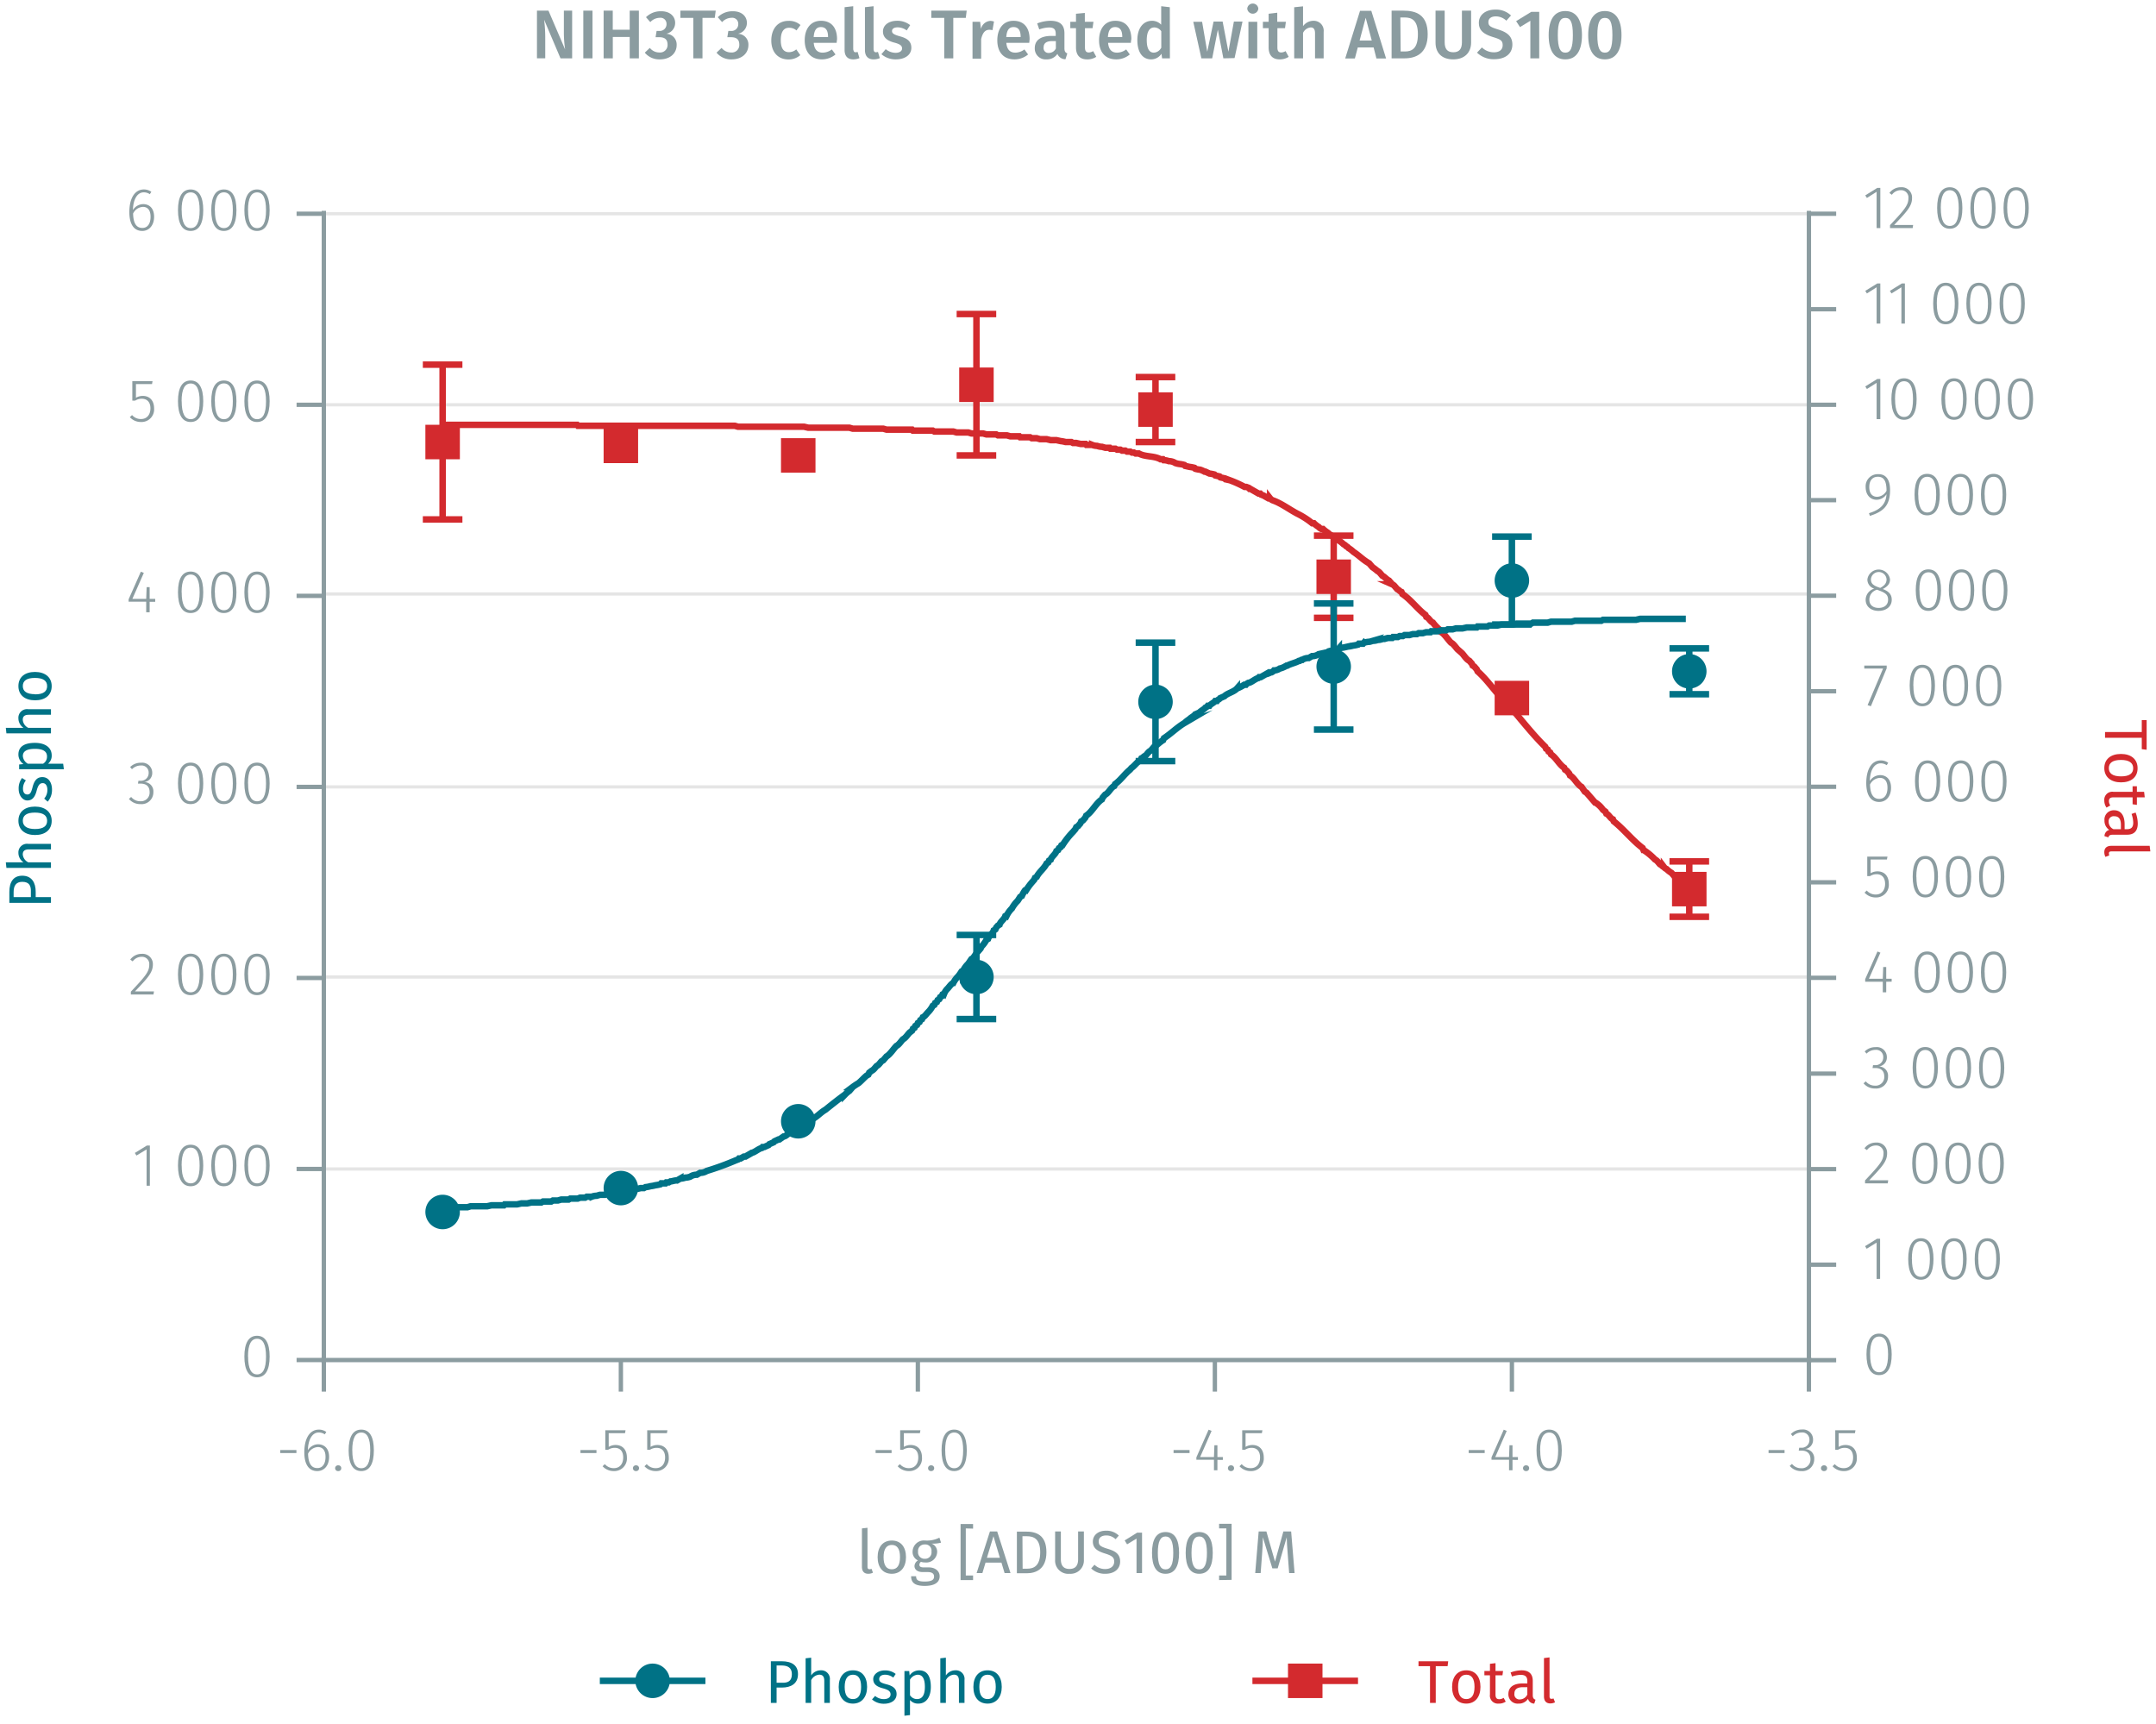 <svg id="Calque_1" data-name="Calque 1" xmlns="http://www.w3.org/2000/svg" xmlns:xlink="http://www.w3.org/1999/xlink" viewBox="0 0 500.05 399.84"><defs><symbol id="_9-dark-red-square" data-name="9-dark-red-square" viewBox="0 0 8 8"><polyline points="0 0 0 8 8 8 8 0 0 0" fill="#d32a2e" fill-rule="evenodd"/></symbol><symbol id="_1-deep-blue-circle" data-name="1-deep-blue-circle" viewBox="0 0 8 8"><path d="M8,4A4,4,0,0,1,4,8,4,4,0,1,1,8,4" fill="#007286" fill-rule="evenodd"/></symbol></defs><line x1="75.11" y1="271.12" x2="419.55" y2="271.12" fill="none" stroke="#e5e5e5" stroke-miterlimit="10" stroke-width="0.75"/><line x1="75.11" y1="226.59" x2="419.55" y2="226.59" fill="none" stroke="#e5e5e5" stroke-miterlimit="10" stroke-width="0.75"/><line x1="75.11" y1="182.5" x2="419.55" y2="182.5" fill="none" stroke="#e5e5e5" stroke-miterlimit="10" stroke-width="0.75"/><line x1="75.11" y1="137.76" x2="419.55" y2="137.76" fill="none" stroke="#e5e5e5" stroke-miterlimit="10" stroke-width="0.75"/><line x1="75.11" y1="93.88" x2="419.55" y2="93.88" fill="none" stroke="#e5e5e5" stroke-miterlimit="10" stroke-width="0.75"/><line x1="75.11" y1="49.57" x2="419.55" y2="49.57" fill="none" stroke="#e5e5e5" stroke-miterlimit="10" stroke-width="0.75"/><path d="M68.75,336.3v.7H65v-.7Z" fill="#8b9ca0"/><path d="M76.33,337.89c0,2.05-1.18,3.29-2.75,3.29-2.17,0-3-1.9-3-4.35,0-3.25,1.28-5.27,3.37-5.27a2.88,2.88,0,0,1,1.73.55l-.35.56a2.45,2.45,0,0,0-1.4-.44c-1.55,0-2.46,1.71-2.52,4.11a2.85,2.85,0,0,1,2.4-1.38C75.19,335,76.33,335.9,76.33,337.89Zm-.83,0c0-1.62-.76-2.28-1.77-2.28a2.68,2.68,0,0,0-2.28,1.54c.06,2.07.65,3.33,2.13,3.33C74.84,340.51,75.5,339.43,75.5,337.92Z" fill="#8b9ca0"/><path d="M79.15,340.51a.64.64,0,0,1-.67.67.67.67,0,1,1,0-1.33A.64.64,0,0,1,79.15,340.51Z" fill="#8b9ca0"/><path d="M86.71,336.38c0,3.15-1,4.8-2.92,4.8s-2.93-1.66-2.93-4.81,1-4.81,2.93-4.81S86.71,333.21,86.71,336.38Zm-5,0c0,2.87.74,4.14,2.09,4.14s2.07-1.26,2.07-4.13-.73-4.15-2.07-4.15S81.7,333.49,81.7,336.37Z" fill="#8b9ca0"/><path d="M138.34,336.3v.7h-3.71v-.7Z" fill="#8b9ca0"/><path d="M141.18,332.39v3.18a3.07,3.07,0,0,1,1.6-.44c1.59,0,2.62,1.09,2.62,2.9a2.92,2.92,0,0,1-3,3.15,3.48,3.48,0,0,1-2.64-1.12l.52-.49a2.68,2.68,0,0,0,2.12.93c1.31,0,2.14-.95,2.14-2.48s-.81-2.23-1.95-2.23a2.78,2.78,0,0,0-1.55.45h-.65v-4.53h4.7l-.13.68Z" fill="#8b9ca0"/><path d="M148.22,340.51a.65.65,0,0,1-.67.67.67.67,0,1,1,0-1.33A.65.65,0,0,1,148.22,340.51Z" fill="#8b9ca0"/><path d="M150.89,332.39v3.18a3.1,3.1,0,0,1,1.6-.44c1.6,0,2.62,1.09,2.62,2.9a2.91,2.91,0,0,1-3,3.15,3.45,3.45,0,0,1-2.63-1.12l.52-.49a2.65,2.65,0,0,0,2.11.93c1.32,0,2.15-.95,2.15-2.48s-.82-2.23-1.95-2.23a2.82,2.82,0,0,0-1.56.45h-.64v-4.53h4.69l-.12.68Z" fill="#8b9ca0"/><path d="M206.79,336.3v.7h-3.71v-.7Z" fill="#8b9ca0"/><path d="M209.63,332.39v3.18a3.06,3.06,0,0,1,1.59-.44c1.6,0,2.62,1.09,2.62,2.9a2.91,2.91,0,0,1-3,3.15,3.48,3.48,0,0,1-2.64-1.12l.52-.49a2.68,2.68,0,0,0,2.12.93c1.31,0,2.14-.95,2.14-2.48s-.81-2.23-2-2.23a2.78,2.78,0,0,0-1.55.45h-.65v-4.53h4.7l-.13.68Z" fill="#8b9ca0"/><path d="M216.67,340.51a.65.65,0,0,1-.67.67.67.67,0,1,1,0-1.33A.65.65,0,0,1,216.67,340.51Z" fill="#8b9ca0"/><path d="M224.23,336.38c0,3.15-1,4.8-2.93,4.8s-2.92-1.66-2.92-4.81,1-4.81,2.92-4.81S224.23,333.21,224.23,336.38Zm-5,0c0,2.87.74,4.14,2.08,4.14s2.08-1.26,2.08-4.13-.73-4.15-2.08-4.15S219.22,333.49,219.22,336.37Z" fill="#8b9ca0"/><path d="M275.9,336.3v.7h-3.71v-.7Z" fill="#8b9ca0"/><path d="M282.36,338.58V341h-.8v-2.45h-4.08V338l2.84-6.42.69.28-2.66,6.07h3.21l.1-2.74h.7v2.74h1.26v.67Z" fill="#8b9ca0"/><path d="M286.22,340.51a.65.65,0,0,1-.67.67.67.67,0,1,1,0-1.33A.65.65,0,0,1,286.22,340.51Z" fill="#8b9ca0"/><path d="M288.89,332.39v3.18a3.07,3.07,0,0,1,1.6-.44c1.6,0,2.62,1.09,2.62,2.9a2.91,2.91,0,0,1-3,3.15,3.45,3.45,0,0,1-2.63-1.12l.51-.49a2.68,2.68,0,0,0,2.12.93c1.32,0,2.14-.95,2.14-2.48s-.81-2.23-1.94-2.23a2.82,2.82,0,0,0-1.56.45h-.64v-4.53h4.69l-.13.68Z" fill="#8b9ca0"/><path d="M344.35,336.3v.7h-3.71v-.7Z" fill="#8b9ca0"/><path d="M350.8,338.58V341H350v-2.45h-4.07V338l2.84-6.42.69.28-2.66,6.07H350l.1-2.74h.7v2.74h1.26v.67Z" fill="#8b9ca0"/><path d="M354.66,340.51a.64.64,0,0,1-.67.67.67.67,0,1,1,0-1.33A.64.64,0,0,1,354.66,340.51Z" fill="#8b9ca0"/><path d="M362.23,336.38c0,3.15-1,4.8-2.93,4.8s-2.93-1.66-2.93-4.81,1-4.81,2.93-4.81S362.23,333.21,362.23,336.38Zm-5,0c0,2.87.74,4.14,2.09,4.14s2.07-1.26,2.07-4.13-.73-4.15-2.07-4.15S357.21,333.49,357.21,336.37Z" fill="#8b9ca0"/><path d="M413.9,336.3v.7h-3.71v-.7Z" fill="#8b9ca0"/><path d="M420.51,333.89a2.1,2.1,0,0,1-1.85,2.18,2.15,2.15,0,0,1,2.12,2.33,2.74,2.74,0,0,1-3,2.78,3.38,3.38,0,0,1-2.68-1.2l.52-.46a2.69,2.69,0,0,0,2.13,1,2,2,0,0,0,2.16-2.09c0-1.41-.85-2-2.11-2h-.61l.11-.66h.45a1.79,1.79,0,0,0,1.92-1.86,1.63,1.63,0,0,0-1.8-1.68,2.85,2.85,0,0,0-2.07.87l-.43-.51a3.47,3.47,0,0,1,2.55-1.05A2.32,2.32,0,0,1,420.51,333.89Z" fill="#8b9ca0"/><path d="M423.77,340.51a.65.65,0,0,1-.67.67.67.67,0,1,1,0-1.33A.65.65,0,0,1,423.77,340.51Z" fill="#8b9ca0"/><path d="M426.44,332.39v3.18a3.1,3.1,0,0,1,1.6-.44c1.6,0,2.62,1.09,2.62,2.9a2.91,2.91,0,0,1-3,3.15,3.45,3.45,0,0,1-2.63-1.12l.52-.49a2.65,2.65,0,0,0,2.11.93c1.32,0,2.14-.95,2.14-2.48s-.81-2.23-1.94-2.23a2.82,2.82,0,0,0-1.56.45h-.64v-4.53h4.69l-.13.68Z" fill="#8b9ca0"/><path d="M419.55,315.43v7.32m-68.89-7.32v7.32m-68.89-7.32v7.32m-68.89-7.32v7.32M144,315.43v7.32m-68.89-7.32v7.32m-.58-7.32H420.12" fill="none" stroke="#8b9ca0" stroke-miterlimit="10"/><path d="M62.54,314.62c0,3.15-1,4.81-2.93,4.81s-2.93-1.67-2.93-4.82,1-4.81,2.93-4.81S62.54,311.46,62.54,314.62Zm-5,0c0,2.87.75,4.14,2.09,4.14s2.07-1.26,2.07-4.13-.73-4.14-2.07-4.14S57.52,311.74,57.52,314.61Z" fill="#8b9ca0"/><path d="M34,275v-8.42L31.65,268l-.38-.6,2.79-1.72h.7V275Z" fill="#8b9ca0"/><path d="M47.14,270.31c0,3.15-1,4.81-2.93,4.81s-2.93-1.67-2.93-4.82,1-4.81,2.93-4.81S47.14,267.14,47.14,270.31Zm-5,0c0,2.87.75,4.14,2.09,4.14s2.07-1.26,2.07-4.13-.72-4.15-2.07-4.15S42.12,267.42,42.12,270.3Z" fill="#8b9ca0"/><path d="M54.84,270.31c0,3.15-1,4.81-2.93,4.81S49,273.45,49,270.3s1-4.81,2.93-4.81S54.84,267.14,54.84,270.31Zm-5,0c0,2.87.75,4.14,2.09,4.14S54,273.18,54,270.31s-.72-4.15-2.07-4.15S49.82,267.42,49.82,270.3Z" fill="#8b9ca0"/><path d="M62.54,270.31c0,3.15-1,4.81-2.93,4.81s-2.93-1.67-2.93-4.82,1-4.81,2.93-4.81S62.54,267.14,62.54,270.31Zm-5,0c0,2.87.75,4.14,2.09,4.14s2.07-1.26,2.07-4.13-.73-4.15-2.07-4.15S57.52,267.42,57.52,270.3Z" fill="#8b9ca0"/><path d="M35.46,223.63c0,1.85-1,3-4.16,6.3h4.41l-.11.72H30.35V230c3.46-3.68,4.27-4.65,4.27-6.29a1.67,1.67,0,0,0-1.76-1.8,2.53,2.53,0,0,0-2.08,1.06l-.57-.42a3.26,3.26,0,0,1,2.69-1.33A2.38,2.38,0,0,1,35.46,223.63Z" fill="#8b9ca0"/><path d="M47.14,226c0,3.15-1,4.8-2.93,4.8s-2.93-1.66-2.93-4.81,1-4.81,2.93-4.81S47.14,222.83,47.14,226Zm-5,0c0,2.87.75,4.14,2.09,4.14s2.07-1.26,2.07-4.13-.73-4.15-2.07-4.15S42.12,223.11,42.12,226Z" fill="#8b9ca0"/><path d="M54.84,226c0,3.15-1,4.8-2.93,4.8S49,229.14,49,226s1-4.81,2.93-4.81S54.84,222.83,54.84,226Zm-5,0c0,2.87.75,4.14,2.09,4.14S54,228.87,54,226s-.73-4.15-2.07-4.15S49.82,223.11,49.82,226Z" fill="#8b9ca0"/><path d="M62.54,226c0,3.15-1,4.8-2.93,4.8s-2.93-1.66-2.93-4.81,1-4.81,2.93-4.81S62.54,222.83,62.54,226Zm-5,0c0,2.87.74,4.14,2.09,4.14s2.07-1.26,2.07-4.13-.73-4.15-2.07-4.15S57.52,223.11,57.52,226Z" fill="#8b9ca0"/><path d="M35.31,179.2a2.1,2.1,0,0,1-1.85,2.18,2.14,2.14,0,0,1,2.11,2.33,2.73,2.73,0,0,1-3,2.78,3.38,3.38,0,0,1-2.67-1.2l.52-.46a2.68,2.68,0,0,0,2.13,1,2,2,0,0,0,2.15-2.09c0-1.42-.84-2-2.1-2H32l.11-.66h.45a1.79,1.79,0,0,0,1.92-1.86,1.63,1.63,0,0,0-1.8-1.68,2.87,2.87,0,0,0-2.07.86l-.43-.5a3.45,3.45,0,0,1,2.54-1A2.32,2.32,0,0,1,35.31,179.2Z" fill="#8b9ca0"/><path d="M47.14,181.69c0,3.15-1,4.8-2.93,4.8s-2.93-1.66-2.93-4.82,1-4.8,2.93-4.8S47.14,178.52,47.14,181.69Zm-5,0c0,2.88.75,4.15,2.09,4.15s2.07-1.26,2.07-4.13-.72-4.15-2.07-4.15S42.12,178.8,42.12,181.67Z" fill="#8b9ca0"/><path d="M54.84,181.69c0,3.15-1,4.8-2.93,4.8S49,184.83,49,181.67s1-4.8,2.93-4.8S54.84,178.52,54.84,181.69Zm-5,0c0,2.88.75,4.15,2.09,4.15S54,184.56,54,181.69s-.72-4.15-2.07-4.15S49.82,178.8,49.82,181.67Z" fill="#8b9ca0"/><path d="M62.54,181.69c0,3.15-1,4.8-2.93,4.8s-2.93-1.66-2.93-4.82,1-4.8,2.93-4.8S62.54,178.52,62.54,181.69Zm-5,0c0,2.88.75,4.15,2.09,4.15s2.07-1.26,2.07-4.13-.73-4.15-2.07-4.15S57.52,178.8,57.52,181.67Z" fill="#8b9ca0"/><path d="M34.71,139.58V142h-.8v-2.45H29.83V139l2.84-6.41.69.28L30.7,138.9h3.21l.1-2.73h.7v2.73H36v.68Z" fill="#8b9ca0"/><path d="M47.14,137.38c0,3.15-1,4.8-2.93,4.8s-2.93-1.66-2.93-4.82,1-4.8,2.93-4.8S47.14,134.21,47.14,137.38Zm-5,0c0,2.88.75,4.15,2.09,4.15s2.07-1.26,2.07-4.13-.73-4.15-2.07-4.15S42.12,134.49,42.12,137.36Z" fill="#8b9ca0"/><path d="M54.84,137.38c0,3.15-1,4.8-2.93,4.8S49,140.52,49,137.36s1-4.8,2.93-4.8S54.84,134.21,54.84,137.38Zm-5,0c0,2.88.75,4.15,2.09,4.15S54,140.25,54,137.38s-.73-4.15-2.07-4.15S49.82,134.49,49.82,137.36Z" fill="#8b9ca0"/><path d="M62.54,137.38c0,3.15-1,4.8-2.93,4.8s-2.93-1.66-2.93-4.82,1-4.8,2.93-4.8S62.54,134.21,62.54,137.38Zm-5,0c0,2.88.75,4.15,2.09,4.15s2.07-1.26,2.07-4.13-.73-4.15-2.07-4.15S57.52,134.49,57.52,137.36Z" fill="#8b9ca0"/><path d="M31.53,89.07v3.18a3.13,3.13,0,0,1,1.59-.43c1.6,0,2.62,1.09,2.62,2.9a2.92,2.92,0,0,1-3,3.15,3.45,3.45,0,0,1-2.63-1.12l.52-.49a2.64,2.64,0,0,0,2.11.92c1.32,0,2.15-1,2.15-2.48s-.82-2.22-2-2.22a2.83,2.83,0,0,0-1.55.44h-.65V88.4h4.69l-.12.67Z" fill="#8b9ca0"/><path d="M47.14,93.07c0,3.15-1,4.8-2.93,4.8s-2.93-1.67-2.93-4.82,1-4.8,2.93-4.8S47.14,89.9,47.14,93.07Zm-5,0c0,2.87.75,4.15,2.09,4.15s2.07-1.26,2.07-4.13-.72-4.15-2.07-4.15S42.12,90.18,42.12,93.05Z" fill="#8b9ca0"/><path d="M54.84,93.07c0,3.15-1,4.8-2.93,4.8S49,96.2,49,93.05s1-4.8,2.93-4.8S54.84,89.9,54.84,93.07Zm-5,0c0,2.87.75,4.15,2.09,4.15S54,95.94,54,93.07s-.72-4.15-2.07-4.15S49.82,90.18,49.82,93.05Z" fill="#8b9ca0"/><path d="M62.54,93.07c0,3.15-1,4.8-2.93,4.8s-2.93-1.67-2.93-4.82,1-4.8,2.93-4.8S62.54,89.9,62.54,93.07Zm-5,0c0,2.87.75,4.15,2.09,4.15s2.07-1.26,2.07-4.13-.73-4.15-2.07-4.15S57.52,90.18,57.52,93.05Z" fill="#8b9ca0"/><path d="M35.74,50.27c0,2-1.17,3.29-2.74,3.29-2.17,0-3-1.91-3-4.36,0-3.25,1.28-5.26,3.36-5.26a3,3,0,0,1,1.74.54l-.35.56a2.46,2.46,0,0,0-1.4-.43c-1.56,0-2.47,1.71-2.52,4.1a2.85,2.85,0,0,1,2.39-1.37C34.61,47.34,35.74,48.28,35.74,50.27Zm-.82,0c0-1.63-.76-2.29-1.77-2.29a2.69,2.69,0,0,0-2.28,1.54c.05,2.08.64,3.34,2.13,3.34C34.26,52.89,34.92,51.81,34.92,50.3Z" fill="#8b9ca0"/><path d="M47.14,48.75c0,3.16-1,4.81-2.93,4.81s-2.93-1.67-2.93-4.82,1-4.8,2.93-4.8S47.14,45.59,47.14,48.75Zm-5,0c0,2.87.75,4.15,2.09,4.15s2.07-1.26,2.07-4.14-.73-4.14-2.07-4.14S42.12,45.87,42.12,48.74Z" fill="#8b9ca0"/><path d="M54.84,48.75c0,3.16-1,4.81-2.93,4.81S49,51.89,49,48.74s1-4.8,2.93-4.8S54.84,45.59,54.84,48.75Zm-5,0c0,2.87.75,4.15,2.09,4.15S54,51.63,54,48.75s-.73-4.14-2.07-4.14S49.82,45.87,49.82,48.74Z" fill="#8b9ca0"/><path d="M62.54,48.75c0,3.16-1,4.81-2.93,4.81s-2.93-1.67-2.93-4.82,1-4.8,2.93-4.8S62.54,45.59,62.54,48.75Zm-5,0c0,2.87.75,4.15,2.09,4.15s2.07-1.26,2.07-4.14-.73-4.14-2.07-4.14S57.52,45.87,57.52,48.74Z" fill="#8b9ca0"/><path d="M75.11,49.57H68.79m6.32,44.31H68.79m6.32,44.31H68.79m6.32,44.31H68.79m6.32,44.31H68.79m6.32,44.31H68.79m6.32,44.31H68.79m6.32.67V48.9" fill="none" stroke="#8b9ca0" stroke-miterlimit="10"/><path d="M438.75,314.11c0,3.16-1,4.81-2.93,4.81s-2.92-1.67-2.92-4.82,1-4.8,2.92-4.8S438.75,311,438.75,314.11Zm-5,0c0,2.87.74,4.15,2.08,4.15s2.08-1.26,2.08-4.14-.73-4.14-2.08-4.14S433.74,311.23,433.74,314.1Z" fill="#8b9ca0"/><path d="M435.25,296.61v-8.42l-2.3,1.43-.38-.6,2.79-1.73h.7v9.32Z" fill="#8b9ca0"/><path d="M448.44,292c0,3.15-1,4.8-2.93,4.8s-2.93-1.66-2.93-4.81,1-4.81,2.93-4.81S448.44,288.79,448.44,292Zm-5,0c0,2.87.75,4.14,2.09,4.14s2.07-1.26,2.07-4.13-.72-4.15-2.07-4.15S443.42,289.07,443.42,292Z" fill="#8b9ca0"/><path d="M456.14,292c0,3.15-1,4.8-2.93,4.8s-2.93-1.66-2.93-4.81,1-4.81,2.93-4.81S456.14,288.79,456.14,292Zm-5,0c0,2.87.75,4.14,2.09,4.14s2.07-1.26,2.07-4.13-.72-4.15-2.07-4.15S451.12,289.07,451.12,292Z" fill="#8b9ca0"/><path d="M463.84,292c0,3.15-1,4.8-2.93,4.8S458,295.1,458,292s1-4.81,2.93-4.81S463.84,288.79,463.84,292Zm-5,0c0,2.87.75,4.14,2.09,4.14S463,294.83,463,292s-.72-4.15-2.07-4.15S458.82,289.07,458.82,292Z" fill="#8b9ca0"/><path d="M437.69,267.44c0,1.85-1,3-4.16,6.3h4.41l-.11.71h-5.26v-.68c3.46-3.69,4.28-4.65,4.28-6.29a1.68,1.68,0,0,0-1.77-1.81,2.5,2.5,0,0,0-2.07,1.07l-.58-.42a3.27,3.27,0,0,1,2.69-1.33A2.38,2.38,0,0,1,437.69,267.44Z" fill="#8b9ca0"/><path d="M449.36,269.8c0,3.16-1,4.81-2.92,4.81s-2.93-1.67-2.93-4.82,1-4.8,2.93-4.8S449.36,266.64,449.36,269.8Zm-5,0c0,2.87.74,4.15,2.09,4.15s2.07-1.27,2.07-4.14-.73-4.14-2.07-4.14S444.35,266.92,444.35,269.79Z" fill="#8b9ca0"/><path d="M457.06,269.8c0,3.16-1,4.81-2.92,4.81s-2.93-1.67-2.93-4.82,1-4.8,2.93-4.8S457.06,266.64,457.06,269.8Zm-5,0c0,2.87.74,4.15,2.09,4.15s2.07-1.27,2.07-4.14-.73-4.14-2.07-4.14S452.05,266.92,452.05,269.79Z" fill="#8b9ca0"/><path d="M464.76,269.8c0,3.16-1,4.81-2.93,4.81s-2.92-1.67-2.92-4.82,1-4.8,2.92-4.8S464.76,266.64,464.76,269.8Zm-5,0c0,2.87.74,4.15,2.08,4.15s2.08-1.27,2.08-4.14-.73-4.14-2.08-4.14S459.75,266.92,459.75,269.79Z" fill="#8b9ca0"/><path d="M437.63,245.15a2.1,2.1,0,0,1-1.85,2.19,2.14,2.14,0,0,1,2.12,2.32,2.74,2.74,0,0,1-3,2.79,3.38,3.38,0,0,1-2.68-1.2l.52-.46a2.69,2.69,0,0,0,2.13,1,2,2,0,0,0,2.16-2.09c0-1.42-.84-2-2.11-2h-.61l.11-.66h.45a1.79,1.79,0,0,0,1.92-1.86,1.63,1.63,0,0,0-1.79-1.69,2.89,2.89,0,0,0-2.08.87l-.43-.5a3.47,3.47,0,0,1,2.55-1A2.32,2.32,0,0,1,437.63,245.15Z" fill="#8b9ca0"/><path d="M449.46,247.65c0,3.15-1,4.8-2.93,4.8s-2.92-1.66-2.92-4.82,1-4.8,2.92-4.8S449.46,244.48,449.46,247.65Zm-5,0c0,2.87.74,4.15,2.08,4.15s2.08-1.26,2.08-4.13-.73-4.15-2.08-4.15S444.45,244.76,444.45,247.63Z" fill="#8b9ca0"/><path d="M457.16,247.65c0,3.15-1,4.8-2.93,4.8s-2.92-1.66-2.92-4.82,1-4.8,2.92-4.8S457.16,244.48,457.16,247.65Zm-5,0c0,2.87.74,4.15,2.08,4.15s2.08-1.26,2.08-4.13-.73-4.15-2.08-4.15S452.15,244.76,452.15,247.63Z" fill="#8b9ca0"/><path d="M464.86,247.65c0,3.15-1,4.8-2.93,4.8s-2.92-1.66-2.92-4.82,1-4.8,2.92-4.8S464.86,244.48,464.86,247.65Zm-5,0c0,2.87.74,4.15,2.08,4.15s2.08-1.26,2.08-4.13-.73-4.15-2.08-4.15S459.85,244.76,459.85,247.63Z" fill="#8b9ca0"/><path d="M437.48,227.69v2.45h-.8v-2.45H432.6v-.6l2.85-6.42.68.28L433.47,227h3.21l.1-2.73h.7V227h1.26v.67Z" fill="#8b9ca0"/><path d="M449.91,225.49c0,3.15-1,4.81-2.93,4.81s-2.93-1.67-2.93-4.82,1-4.81,2.93-4.81S449.91,222.33,449.91,225.49Zm-5,0c0,2.87.75,4.14,2.09,4.14s2.07-1.26,2.07-4.13-.72-4.14-2.07-4.14S444.89,222.61,444.89,225.48Z" fill="#8b9ca0"/><path d="M457.61,225.49c0,3.15-1,4.81-2.93,4.81s-2.93-1.67-2.93-4.82,1-4.81,2.93-4.81S457.61,222.33,457.61,225.49Zm-5,0c0,2.87.75,4.14,2.09,4.14s2.07-1.26,2.07-4.13-.72-4.14-2.07-4.14S452.59,222.61,452.59,225.48Z" fill="#8b9ca0"/><path d="M465.31,225.49c0,3.15-1,4.81-2.93,4.81s-2.93-1.67-2.93-4.82,1-4.81,2.93-4.81S465.31,222.33,465.31,225.49Zm-5,0c0,2.87.75,4.14,2.09,4.14s2.07-1.26,2.07-4.13-.72-4.14-2.07-4.14S460.29,222.61,460.29,225.48Z" fill="#8b9ca0"/><path d="M433.86,199.34v3.18a3.19,3.19,0,0,1,1.6-.43c1.6,0,2.62,1.09,2.62,2.9a2.92,2.92,0,0,1-3,3.15,3.45,3.45,0,0,1-2.63-1.12l.52-.49a2.65,2.65,0,0,0,2.11.93c1.32,0,2.14-1,2.14-2.48s-.81-2.23-1.94-2.23a2.82,2.82,0,0,0-1.56.45h-.64v-4.53h4.69l-.13.67Z" fill="#8b9ca0"/><path d="M449.48,203.34c0,3.15-1,4.8-2.93,4.8s-2.93-1.67-2.93-4.82,1-4.8,2.93-4.8S449.48,200.17,449.48,203.34Zm-5,0c0,2.87.74,4.15,2.09,4.15s2.07-1.26,2.07-4.13-.73-4.15-2.07-4.15S444.46,200.45,444.46,203.32Z" fill="#8b9ca0"/><path d="M457.18,203.34c0,3.15-1,4.8-2.93,4.8s-2.93-1.67-2.93-4.82,1-4.8,2.93-4.8S457.18,200.17,457.18,203.34Zm-5,0c0,2.87.74,4.15,2.09,4.15s2.07-1.26,2.07-4.13-.73-4.15-2.07-4.15S452.16,200.45,452.16,203.32Z" fill="#8b9ca0"/><path d="M464.87,203.34c0,3.15-1,4.8-2.92,4.8s-2.93-1.67-2.93-4.82,1-4.8,2.93-4.8S464.87,200.17,464.87,203.34Zm-5,0c0,2.87.74,4.15,2.09,4.15s2.07-1.26,2.07-4.13-.73-4.15-2.07-4.15S459.86,200.45,459.86,203.32Z" fill="#8b9ca0"/><path d="M438.6,182.69c0,2.05-1.18,3.3-2.75,3.3-2.17,0-3-1.91-3-4.36,0-3.25,1.27-5.27,3.36-5.27a2.88,2.88,0,0,1,1.73.55l-.35.56a2.44,2.44,0,0,0-1.4-.43c-1.55,0-2.46,1.7-2.52,4.1a2.87,2.87,0,0,1,2.4-1.37C437.46,179.77,438.6,180.71,438.6,182.69Zm-.83,0c0-1.62-.76-2.28-1.76-2.28a2.7,2.7,0,0,0-2.29,1.54c.06,2.07.65,3.33,2.13,3.33C437.11,185.31,437.77,184.24,437.77,182.72Z" fill="#8b9ca0"/><path d="M450,181.18c0,3.15-1,4.81-2.92,4.81s-2.93-1.67-2.93-4.82,1-4.81,2.93-4.81S450,178,450,181.18Zm-5,0c0,2.87.74,4.14,2.09,4.14s2.07-1.26,2.07-4.13-.73-4.14-2.07-4.14S445,178.3,445,181.17Z" fill="#8b9ca0"/><path d="M457.69,181.18c0,3.15-1,4.81-2.93,4.81s-2.92-1.67-2.92-4.82,1-4.81,2.92-4.81S457.69,178,457.69,181.18Zm-5,0c0,2.87.74,4.14,2.08,4.14s2.08-1.26,2.08-4.13-.73-4.14-2.08-4.14S452.68,178.3,452.68,181.17Z" fill="#8b9ca0"/><path d="M465.39,181.18c0,3.15-1,4.81-2.93,4.81s-2.92-1.67-2.92-4.82,1-4.81,2.92-4.81S465.39,178,465.39,181.18Zm-5,0c0,2.87.74,4.14,2.08,4.14s2.08-1.26,2.08-4.13-.73-4.14-2.08-4.14S460.38,178.3,460.38,181.17Z" fill="#8b9ca0"/><path d="M433.92,163.79l-.76-.25,3.59-8.49h-4.36v-.69h5.2V155Z" fill="#8b9ca0"/><path d="M448.78,159c0,3.15-1,4.8-2.93,4.8s-2.93-1.67-2.93-4.82,1-4.8,2.93-4.8S448.78,155.86,448.78,159Zm-5,0c0,2.87.74,4.15,2.09,4.15s2.07-1.26,2.07-4.13-.73-4.15-2.07-4.15S443.76,156.14,443.76,159Z" fill="#8b9ca0"/><path d="M456.47,159c0,3.15-1,4.8-2.92,4.8s-2.93-1.67-2.93-4.82,1-4.8,2.93-4.8S456.47,155.86,456.47,159Zm-5,0c0,2.87.74,4.15,2.09,4.15s2.07-1.26,2.07-4.13-.73-4.15-2.07-4.15S451.46,156.14,451.46,159Z" fill="#8b9ca0"/><path d="M464.17,159c0,3.15-1,4.8-2.92,4.8s-2.93-1.67-2.93-4.82,1-4.8,2.93-4.8S464.17,155.86,464.17,159Zm-5,0c0,2.87.74,4.15,2.09,4.15s2.07-1.26,2.07-4.13-.73-4.15-2.07-4.15S459.16,156.14,459.16,159Z" fill="#8b9ca0"/><path d="M438.76,139.1c0,1.55-1.26,2.58-3.05,2.58s-3-1.05-3-2.57a2.73,2.73,0,0,1,2-2.59,2.2,2.2,0,0,1-1.6-2.14,2.65,2.65,0,0,1,5.25,0c0,1-.54,1.64-1.68,2.23C438.08,137.15,438.76,137.85,438.76,139.1Zm-.85,0c0-1.14-.6-1.6-2.07-2.14l-.48-.19a2.35,2.35,0,0,0-1.79,2.34c0,1.22.87,1.88,2.16,1.88S437.91,140.3,437.91,139.1Zm-2.25-2.9.43.15c1-.54,1.47-1.09,1.47-2a1.82,1.82,0,0,0-3.63,0C433.93,135.3,434.41,135.74,435.66,136.2Z" fill="#8b9ca0"/><path d="M450.19,136.87c0,3.15-1,4.81-2.93,4.81s-2.93-1.67-2.93-4.82,1-4.81,2.93-4.81S450.19,133.71,450.19,136.87Zm-5,0c0,2.87.75,4.14,2.09,4.14s2.07-1.26,2.07-4.13-.72-4.15-2.07-4.15S445.17,134,445.17,136.86Z" fill="#8b9ca0"/><path d="M457.89,136.87c0,3.15-1,4.81-2.93,4.81S452,140,452,136.86s1-4.81,2.93-4.81S457.89,133.71,457.89,136.87Zm-5,0c0,2.87.75,4.14,2.09,4.14s2.07-1.26,2.07-4.13-.72-4.15-2.07-4.15S452.87,134,452.87,136.86Z" fill="#8b9ca0"/><path d="M465.59,136.87c0,3.15-1,4.81-2.93,4.81s-2.93-1.67-2.93-4.82,1-4.81,2.93-4.81S465.59,133.71,465.59,136.87Zm-5,0c0,2.87.75,4.14,2.09,4.14s2.07-1.26,2.07-4.13-.72-4.15-2.07-4.15S460.57,134,460.57,136.86Z" fill="#8b9ca0"/><path d="M438.37,113.65c0,3.68-1.59,5-4.68,6l-.21-.63c2.43-.74,3.93-1.93,4.07-4.41a2.75,2.75,0,0,1-2.3,1.3c-1.44,0-2.54-1.12-2.54-2.94a2.8,2.8,0,0,1,2.83-3C437.48,109.9,438.37,111.34,438.37,113.65Zm-.82.17c0-2.2-.58-3.25-2-3.25-1.25,0-2,.85-2,2.39s.73,2.26,1.84,2.26A2.58,2.58,0,0,0,437.55,113.82Z" fill="#8b9ca0"/><path d="M449.91,114.71c0,3.16-1,4.81-2.93,4.81s-2.93-1.67-2.93-4.82,1-4.8,2.93-4.8S449.91,111.55,449.91,114.71Zm-5,0c0,2.87.75,4.15,2.09,4.15s2.07-1.26,2.07-4.14-.72-4.14-2.07-4.14S444.89,111.83,444.89,114.7Z" fill="#8b9ca0"/><path d="M457.61,114.71c0,3.16-1,4.81-2.93,4.81s-2.93-1.67-2.93-4.82,1-4.8,2.93-4.8S457.61,111.55,457.61,114.71Zm-5,0c0,2.87.75,4.15,2.09,4.15s2.07-1.26,2.07-4.14-.72-4.14-2.07-4.14S452.59,111.83,452.59,114.7Z" fill="#8b9ca0"/><path d="M465.31,114.71c0,3.16-1,4.81-2.93,4.81s-2.93-1.67-2.93-4.82,1-4.8,2.93-4.8S465.31,111.55,465.31,114.71Zm-5,0c0,2.87.75,4.15,2.09,4.15s2.07-1.26,2.07-4.14-.72-4.14-2.07-4.14S460.29,111.83,460.29,114.7Z" fill="#8b9ca0"/><path d="M435.25,97.21V88.79L433,90.22l-.38-.6,2.79-1.73h.7v9.32Z" fill="#8b9ca0"/><path d="M444.53,92.56c0,3.15-1,4.8-2.92,4.8s-2.93-1.66-2.93-4.81,1-4.81,2.93-4.81S444.53,89.39,444.53,92.56Zm-5,0c0,2.87.74,4.14,2.09,4.14s2.07-1.26,2.07-4.13-.73-4.15-2.07-4.15S439.52,89.67,439.52,92.55Z" fill="#8b9ca0"/><path d="M456.14,92.56c0,3.15-1,4.8-2.93,4.8s-2.93-1.66-2.93-4.81,1-4.81,2.93-4.81S456.14,89.39,456.14,92.56Zm-5,0c0,2.87.75,4.14,2.09,4.14s2.07-1.26,2.07-4.13-.72-4.15-2.07-4.15S451.12,89.67,451.12,92.55Z" fill="#8b9ca0"/><path d="M463.84,92.56c0,3.15-1,4.8-2.93,4.8S458,95.7,458,92.55s1-4.81,2.93-4.81S463.84,89.39,463.84,92.56Zm-5,0c0,2.87.75,4.14,2.09,4.14S463,95.43,463,92.56s-.72-4.15-2.07-4.15S458.82,89.67,458.82,92.55Z" fill="#8b9ca0"/><path d="M471.54,92.56c0,3.15-1,4.8-2.93,4.8s-2.93-1.66-2.93-4.81,1-4.81,2.93-4.81S471.54,89.39,471.54,92.56Zm-5,0c0,2.87.75,4.14,2.09,4.14s2.07-1.26,2.07-4.13-.72-4.15-2.07-4.15S466.52,89.67,466.52,92.55Z" fill="#8b9ca0"/><path d="M435.25,75.05V66.63L433,68.06l-.38-.6,2.79-1.72h.7v9.31Z" fill="#8b9ca0"/><path d="M441,75.05V66.63l-2.3,1.43-.37-.6,2.78-1.72h.7v9.31Z" fill="#8b9ca0"/><path d="M454.22,70.4c0,3.15-1,4.81-2.93,4.81s-2.92-1.67-2.92-4.82,1-4.81,2.92-4.81S454.22,67.24,454.22,70.4Zm-5,0c0,2.87.74,4.14,2.08,4.14s2.08-1.26,2.08-4.13-.73-4.14-2.08-4.14S449.21,67.52,449.21,70.39Z" fill="#8b9ca0"/><path d="M461.92,70.4c0,3.15-1,4.81-2.93,4.81s-2.92-1.67-2.92-4.82,1-4.81,2.92-4.81S461.92,67.24,461.92,70.4Zm-5,0c0,2.87.74,4.14,2.08,4.14s2.08-1.26,2.08-4.13-.73-4.14-2.08-4.14S456.91,67.52,456.91,70.39Z" fill="#8b9ca0"/><path d="M469.62,70.4c0,3.15-1,4.81-2.93,4.81s-2.92-1.67-2.92-4.82,1-4.81,2.92-4.81S469.62,67.24,469.62,70.4Zm-5,0c0,2.87.74,4.14,2.08,4.14s2.08-1.26,2.08-4.13-.73-4.14-2.08-4.14S464.61,67.52,464.61,70.39Z" fill="#8b9ca0"/><path d="M435.25,52.9V44.48L433,45.91l-.38-.6,2.79-1.73h.7V52.9Z" fill="#8b9ca0"/><path d="M443.47,45.88c0,1.85-1,3-4.16,6.3h4.41l-.11.72h-5.25v-.69c3.46-3.68,4.27-4.65,4.27-6.29a1.68,1.68,0,0,0-1.77-1.81,2.51,2.51,0,0,0-2.07,1.07l-.57-.42a3.25,3.25,0,0,1,2.69-1.33A2.38,2.38,0,0,1,443.47,45.88Z" fill="#8b9ca0"/><path d="M455.14,48.25c0,3.15-1,4.8-2.92,4.8s-2.93-1.67-2.93-4.82,1-4.8,2.93-4.8S455.14,45.08,455.14,48.25Zm-5,0c0,2.87.74,4.15,2.09,4.15s2.07-1.26,2.07-4.13-.73-4.15-2.07-4.15S450.13,45.36,450.13,48.23Z" fill="#8b9ca0"/><path d="M462.84,48.25c0,3.15-1,4.8-2.92,4.8S457,51.38,457,48.23s1-4.8,2.93-4.8S462.84,45.08,462.84,48.25Zm-5,0c0,2.87.74,4.15,2.09,4.15S462,51.12,462,48.25s-.73-4.15-2.07-4.15S457.83,45.36,457.83,48.23Z" fill="#8b9ca0"/><path d="M470.54,48.25c0,3.15-1,4.8-2.92,4.8s-2.93-1.67-2.93-4.82,1-4.8,2.93-4.8S470.54,45.08,470.54,48.25Zm-5,0c0,2.87.74,4.15,2.09,4.15s2.07-1.26,2.07-4.13-.73-4.15-2.07-4.15S465.53,45.36,465.53,48.23Z" fill="#8b9ca0"/><path d="M419.55,49.57h6.32m-6.32,22.15h6.32m-6.32,22.16h6.32M419.55,116h6.32m-6.32,22.16h6.32m-6.32,22.16h6.32m-6.32,22.15h6.32m-6.32,22.16h6.32m-6.32,22.15h6.32M419.55,249h6.32m-6.32,22.15h6.32m-6.32,22.16h6.32m-6.32,22.15h6.32m-6.32.67V48.9" fill="none" stroke="#8b9ca0" stroke-miterlimit="10"/><path d="M102.66,98.53h31.19l.19.22H170.4l.77.22h15.31l1,.23H197l.77.22h7.08l.76.22h5.93l.2.22h4.59l.38.22h4.4l.77.22h2.68l.76.23H228l.77.22h2.29l.39.22h2.1l.77.22h2.1l.19.22h2.3l.38.22h1.15l.77.22h1.53l.95.23H245l1,.22a6.84,6.84,0,0,1,1.15.22h1.34l.38.22h.76l1,.22h1.15l.19.22h1.34a3.14,3.14,0,0,0,1.15.23,3.36,3.36,0,0,0,1.15.22l.76.22h1l.19.22h1.15l.38.22h.77l.38.22h.77l.38.23h.76l.39.22H263l.38.22h.77c1.43.82,3.53.5,5,1.33h.58l.19.22a3.14,3.14,0,0,1,1.15.22,2.76,2.76,0,0,1,1.53.44c.91.31,1.09.16,2.1.45l.19.22,1,.22a8,8,0,0,1,1.15.22l.19.22a6.12,6.12,0,0,0,1.15.22,6,6,0,0,1,1,.45h.19l.95.44a8,8,0,0,1,1.15.22l.19.22,1,.23.19.22,1,.22.19.22,1,.22a27.21,27.21,0,0,1,3.44,1.55h.38l.58.22.19.23H290l1.92,1.1h.38l.19.23.57.22,1.15.66h.38a1.45,1.45,0,0,0,.58.44c2,.69,3.85,2.12,5.74,3.11a18.35,18.35,0,0,1,3.44,2.21h.39a6,6,0,0,0,1.14.89,1.55,1.55,0,0,0,.58.44h.38a6.89,6.89,0,0,0,1.15.89c.21.3.64.44,1.15.88h.19a6.89,6.89,0,0,1,1.15.89,6.42,6.42,0,0,1,1.14.89,1.4,1.4,0,0,1,.58.44,1.37,1.37,0,0,1,.57.44,6.5,6.5,0,0,1,1.15.89c1.39.9,2,1.7,3.64,2.66l.76.88a11,11,0,0,1,1.15.89c.46.19.81.74,1.15,1.11.5.22,1,.87,1.53,1.11l.77.88a1.51,1.51,0,0,1,.57.44l.57.67c.53.26.45.42,1,.66l.19.45c1.94,1.29,3.51,3.49,5.36,4.87l.19.44c.66.29.88,1.06,1.53,1.33a10.37,10.37,0,0,0,1.72,1.78l.2.44c.81.46,1.6,1.75,2.29,2.44.56.24,1.12,1.13,1.53,1.55l1,.88c.54.55,1,1.42,1.72,1.78l.58.66.19.44.38.23.57.66.19.44c2.12,1.87,3.8,4.36,5.75,6.43l.38.22c3.06,3.34,6.43,7.84,9.57,10.86l.19.44.38.22.19.44.38.23.2.44c1.2.77,1.85,2.3,3.06,3.1l.19.44.38.22.58.67.19.44c1,.55,1.66,2.11,2.68,2.66l.76,1.11.38.22,1.92,2.22a5.86,5.86,0,0,1,1.91,1.77l.58.44.19.44c.63.27.9,1.08,1.53,1.33l.19.45c2.25,1.76,4.4,4.49,6.7,6.2l.19.44a14.19,14.19,0,0,1,2.68,2.22c.5.23.76.69,1.15,1.11.52.26.45.42.95.66a1.36,1.36,0,0,0,.58.44,6,6,0,0,0,1.14.89l.77.89c.5.25,1,.87,1.53,1.11.63.44.66.64,1.15.88" fill="none" stroke="#d32a2e" stroke-miterlimit="10" stroke-width="1.5"/><path d="M102.66,280.21h1.15l.77-.22h3.82l.77-.23H113l1-.22h2.87l.19-.22h2.87l1-.22h1.34l1-.22h2.29l.39-.22h1.91l.38-.23h1.15l.77-.22h1.72l.38-.22h1.72l.58-.22h1.15l.38-.22h1.15a3.12,3.12,0,0,1,1.14-.22l.77-.22h1.15l.38-.23h1.15l.19-.22h1l.76-.22a3.14,3.14,0,0,0,1.15-.22,5.08,5.08,0,0,0,1.34-.22,8.29,8.29,0,0,0,1.15-.22,6.89,6.89,0,0,0,1.15-.23h.76l.38-.22a6,6,0,0,0,1.15-.22,8,8,0,0,0,1.15-.22,8.29,8.29,0,0,0,1.15-.22l.19-.22h1l.19-.22h.57l.39-.23c.42,0,1-.27,1.53-.22l.76-.44a3.14,3.14,0,0,0,1.15-.22,3.36,3.36,0,0,0,1.15-.22,2.68,2.68,0,0,1,1.53-.45l.76-.44a2.77,2.77,0,0,0,1.54-.44,65.57,65.57,0,0,0,6.69-2.44l.58-.22.19-.22h.38l.77-.45h.38l1.15-.66H174l.38-.22c.58-.05,1.57-.95,2.3-1.11l.19-.22h.38l1-.45.19-.22,1-.44.19-.22.95-.44h.2l.95-.67c.42,0,1.07-.59,1.34-.89l1-.44.19-.22,1-.44.19-.23,1-.44c.26-.38,1.08-.72,1.33-1.11,1.45-.44,2.37-1.71,3.64-2.43,1.44-1.15,3.14-2.51,4.59-3.55A6.61,6.61,0,0,1,197,253l.77-.89a14.73,14.73,0,0,1,1.34-.89c.61-.48,1.3-1.29,1.91-1.77l.38-.22.19-.44.58-.45c.48-.21.8-.73,1.15-1.1.49-.22.8-.75,1.14-1.11l.39-.22.76-.89c.82-.46,1.62-1.76,2.3-2.44.59-.27,1.07-1.08,1.53-1.55.6-.29,1.07-1.08,1.53-1.55l.57-.44.2-.45.38-.22.19-.44.38-.22.19-.44.39-.23.19-.44.38-.22.19-.44c.47-.2.81-.75,1.15-1.11a6,6,0,0,0,1.15-1.55l.38-.22.19-.45.39-.22.19-.44.38-.22.19-.45.38-.22.19-.44.39-.22a3.18,3.18,0,0,1,.76-1.11c.38-.39.83-1.11,1.34-1.33a5.79,5.79,0,0,1,1.15-1.55,11.45,11.45,0,0,0,.77-1.11l.38-.22a5.58,5.58,0,0,1,1.15-1.55l.76-1.11.39-.22a14.73,14.73,0,0,1,1.14-1.55l.58-.67.19-.44a6.18,6.18,0,0,0,1.15-1.55l.38-.22c.2-.73,1.08-1.2,1.34-2l.38-.22.19-.44.39-.44.38-.22c.2-.73,1.08-1.2,1.34-2l.38-.22a5.79,5.79,0,0,1,1.15-1.55,7.38,7.38,0,0,1,1.34-1.77l.57-.89.39-.22a7,7,0,0,1,.76-1.33l.38-.22a15.18,15.18,0,0,1,1.15-1.55l.58-.67.19-.44.38-.22c.56-1.13,1.78-2,2.3-3.1l.38-.23.19-.44.38-.22c.2-.72,1.08-1.19,1.34-2l.39-.23.19-.44.38-.22.19-.44.38-.23a19,19,0,0,1,2.3-2.88l.57-.66.19-.44.39-.23.57-.66.19-.44.39-.22.57-.67.19-.44c1.38-.9,2.28-2.89,3.64-3.77l.19-.44.57-.67c.87-.42,1.24-1.57,2.11-2l.19-.44c1.28-.91,2.2-2.32,3.44-3.33l.39-.44c.73-.49,1.27-1.4,2.1-1.77l.19-.45c.52-.25.43-.39,1-.66.36-.38.66-.9,1.15-1.11l.76-.88c.72-.41,1.4-1.16,2.11-1.56l.19-.44c1.65-1.07,3.08-2.54,4.78-3.54a6.78,6.78,0,0,1,1.15-.89c.35-.42,1-.64,1.34-1.11l1-.44c.26-.38,1.08-.72,1.34-1.11a1.42,1.42,0,0,0,.57-.44h.38c.26-.39,1.08-.72,1.34-1.11h.39c.21-.33.55-.34.76-.66l1-.45c.57-.65,2.19-1,2.87-1.77a9.67,9.67,0,0,0,1.72-.89h.38a1.55,1.55,0,0,1,.58-.44c.58,0,1.56-.94,2.29-1.11l.2-.22h.38l1.15-.66a3.57,3.57,0,0,0,1.14-.45h.2a1.42,1.42,0,0,0,.57-.44,2.36,2.36,0,0,0,1.34-.44,3.85,3.85,0,0,0,1.15-.44H298l.38-.23h.19c.7-.42,2-.68,2.68-1.1h.19l.39-.23h.19a2.7,2.7,0,0,1,1.53-.44l.76-.44a2.64,2.64,0,0,0,1.53-.45l1-.22a6.12,6.12,0,0,0,1.15-.22l.19-.22a7,7,0,0,1,1.15-.22l1-.22.19-.22a7,7,0,0,1,1.14-.23l1-.22a6,6,0,0,0,1.15-.22,8.29,8.29,0,0,0,1.15-.22l.19-.22h1l.19-.22a5.16,5.16,0,0,1,1.34-.23l.76-.22a3.14,3.14,0,0,0,1.15-.22c.55.07,1-.28,1.53-.22l.77-.22h1l.2-.22h1.14l.39-.22h.76l.38-.23h1.15l.77-.22h.95l.39-.22H330l.76-.22h1l.19-.22h1.53l.77-.22h1.14l.39-.23h1.14l.77-.22h1.53l1-.22h2.29l.19-.22h2.3l.38-.22h1.92l.95-.22h2.68l.77-.22h3.44l.39-.23h3.44l.77-.22h4.78l.77-.22h6.12l.38-.22h7.66l.95-.22H391" fill="none" stroke="#007286" stroke-miterlimit="10" stroke-width="1.5"/><line x1="102.66" y1="84.57" x2="102.66" y2="102.52" fill="none" stroke="#d32a2e" stroke-miterlimit="10" stroke-width="1.5"/><line x1="102.66" y1="102.52" x2="102.66" y2="120.47" fill="none" stroke="#d32a2e" stroke-miterlimit="10" stroke-width="1.5"/><line x1="98.07" y1="84.57" x2="107.25" y2="84.57" fill="none" stroke="#d32a2e" stroke-miterlimit="10" stroke-width="1.5"/><line x1="98.07" y1="120.47" x2="107.25" y2="120.47" fill="none" stroke="#d32a2e" stroke-miterlimit="10" stroke-width="1.5"/><line x1="226.47" y1="72.83" x2="226.47" y2="89.23" fill="none" stroke="#d32a2e" stroke-miterlimit="10" stroke-width="1.5"/><line x1="226.47" y1="89.23" x2="226.47" y2="105.62" fill="none" stroke="#d32a2e" stroke-miterlimit="10" stroke-width="1.5"/><line x1="221.88" y1="72.83" x2="231.06" y2="72.83" fill="none" stroke="#d32a2e" stroke-miterlimit="10" stroke-width="1.5"/><line x1="221.88" y1="105.62" x2="231.06" y2="105.62" fill="none" stroke="#d32a2e" stroke-miterlimit="10" stroke-width="1.5"/><line x1="268" y1="87.45" x2="268" y2="94.99" fill="none" stroke="#d32a2e" stroke-miterlimit="10" stroke-width="1.5"/><line x1="268" y1="94.99" x2="268" y2="102.52" fill="none" stroke="#d32a2e" stroke-miterlimit="10" stroke-width="1.5"/><line x1="263.4" y1="87.45" x2="272.59" y2="87.45" fill="none" stroke="#d32a2e" stroke-miterlimit="10" stroke-width="1.5"/><line x1="263.4" y1="102.52" x2="272.59" y2="102.52" fill="none" stroke="#d32a2e" stroke-miterlimit="10" stroke-width="1.5"/><line x1="309.33" y1="124.23" x2="309.33" y2="133.76" fill="none" stroke="#d32a2e" stroke-miterlimit="10" stroke-width="1.5"/><line x1="309.33" y1="133.76" x2="309.33" y2="143.29" fill="none" stroke="#d32a2e" stroke-miterlimit="10" stroke-width="1.5"/><line x1="304.74" y1="124.23" x2="313.92" y2="124.23" fill="none" stroke="#d32a2e" stroke-miterlimit="10" stroke-width="1.5"/><line x1="304.74" y1="143.29" x2="313.92" y2="143.29" fill="none" stroke="#d32a2e" stroke-miterlimit="10" stroke-width="1.5"/><line x1="391.8" y1="199.78" x2="391.8" y2="206.21" fill="none" stroke="#d32a2e" stroke-miterlimit="10" stroke-width="1.5"/><line x1="391.8" y1="206.21" x2="391.8" y2="212.63" fill="none" stroke="#d32a2e" stroke-miterlimit="10" stroke-width="1.5"/><line x1="387.21" y1="199.78" x2="396.4" y2="199.78" fill="none" stroke="#d32a2e" stroke-miterlimit="10" stroke-width="1.5"/><line x1="387.21" y1="212.63" x2="396.4" y2="212.63" fill="none" stroke="#d32a2e" stroke-miterlimit="10" stroke-width="1.5"/><line x1="226.47" y1="216.84" x2="226.47" y2="226.59" fill="none" stroke="#007286" stroke-miterlimit="10" stroke-width="1.5"/><line x1="226.47" y1="226.59" x2="226.47" y2="236.34" fill="none" stroke="#007286" stroke-miterlimit="10" stroke-width="1.5"/><line x1="221.88" y1="216.84" x2="231.06" y2="216.84" fill="none" stroke="#007286" stroke-miterlimit="10" stroke-width="1.5"/><line x1="221.88" y1="236.34" x2="231.06" y2="236.34" fill="none" stroke="#007286" stroke-miterlimit="10" stroke-width="1.5"/><line x1="268" y1="149.05" x2="268" y2="162.78" fill="none" stroke="#007286" stroke-miterlimit="10" stroke-width="1.5"/><line x1="268" y1="162.78" x2="268" y2="176.52" fill="none" stroke="#007286" stroke-miterlimit="10" stroke-width="1.5"/><line x1="263.4" y1="149.05" x2="272.59" y2="149.05" fill="none" stroke="#007286" stroke-miterlimit="10" stroke-width="1.5"/><line x1="263.4" y1="176.52" x2="272.59" y2="176.52" fill="none" stroke="#007286" stroke-miterlimit="10" stroke-width="1.5"/><line x1="309.33" y1="139.96" x2="309.33" y2="154.59" fill="none" stroke="#007286" stroke-miterlimit="10" stroke-width="1.5"/><line x1="309.33" y1="154.59" x2="309.33" y2="169.21" fill="none" stroke="#007286" stroke-miterlimit="10" stroke-width="1.5"/><line x1="304.74" y1="139.96" x2="313.92" y2="139.96" fill="none" stroke="#007286" stroke-miterlimit="10" stroke-width="1.5"/><line x1="304.74" y1="169.21" x2="313.92" y2="169.21" fill="none" stroke="#007286" stroke-miterlimit="10" stroke-width="1.5"/><line x1="350.66" y1="124.45" x2="350.66" y2="134.65" fill="none" stroke="#007286" stroke-miterlimit="10" stroke-width="1.5"/><line x1="350.66" y1="134.65" x2="350.66" y2="144.84" fill="none" stroke="#007286" stroke-miterlimit="10" stroke-width="1.5"/><line x1="346.07" y1="124.45" x2="355.25" y2="124.45" fill="none" stroke="#007286" stroke-miterlimit="10" stroke-width="1.5"/><line x1="346.07" y1="144.84" x2="355.25" y2="144.84" fill="none" stroke="#007286" stroke-miterlimit="10" stroke-width="1.5"/><line x1="391.8" y1="150.38" x2="391.8" y2="155.69" fill="none" stroke="#007286" stroke-miterlimit="10" stroke-width="1.5"/><line x1="391.8" y1="155.69" x2="391.8" y2="161.01" fill="none" stroke="#007286" stroke-miterlimit="10" stroke-width="1.5"/><line x1="387.21" y1="150.38" x2="396.4" y2="150.38" fill="none" stroke="#007286" stroke-miterlimit="10" stroke-width="1.5"/><line x1="387.21" y1="161.01" x2="396.4" y2="161.01" fill="none" stroke="#007286" stroke-miterlimit="10" stroke-width="1.5"/><path d="M201.66,363.94a1.21,1.21,0,0,0,.48-.09l.33.9a2.45,2.45,0,0,1-1.09.25c-.94,0-1.47-.56-1.47-1.62v-8.9l1.29-.15v9C201.2,363.74,201.32,363.94,201.66,363.94Z" fill="#8b9ca0"/><path d="M210.13,361.14c0,2.28-1.2,3.86-3.29,3.86s-3.29-1.51-3.29-3.85,1.2-3.86,3.3-3.86S210.13,358.8,210.13,361.14Zm-5.2,0c0,1.92.68,2.82,1.91,2.82s1.9-.9,1.9-2.83-.67-2.82-1.89-2.82S204.93,359.22,204.93,361.15Z" fill="#8b9ca0"/><path d="M216.05,358a2,2,0,0,1,1.31,1.87,2.52,2.52,0,0,1-2.82,2.5,2.93,2.93,0,0,1-.94-.14.9.9,0,0,0-.36.69c0,.34.21.6,1,.6h1.18c1.51,0,2.52.87,2.52,2.05,0,1.43-1.18,2.24-3.46,2.24s-3.16-.74-3.16-2.24h1.16c0,.84.38,1.23,2,1.23s2.16-.41,2.16-1.15-.56-1.05-1.49-1.05H214c-1.32,0-1.9-.66-1.9-1.4a1.6,1.6,0,0,1,.81-1.3,2.12,2.12,0,0,1-1.25-2.05,2.63,2.63,0,0,1,2.85-2.57,6.37,6.37,0,0,0,3.37-.66l.38,1.16A7.11,7.11,0,0,1,216.05,358Zm-3.12,1.85a1.49,1.49,0,0,0,1.55,1.67,1.47,1.47,0,0,0,1.56-1.68,1.43,1.43,0,0,0-1.58-1.64A1.48,1.48,0,0,0,212.93,359.86Z" fill="#8b9ca0"/><path d="M224,354.48V365.4h1.69v1.06h-2.9v-13h2.9v1.07Z" fill="#8b9ca0"/><path d="M228.58,362.41l-.73,2.43h-1.34l3.09-9.66h1.68l3.09,9.66H233l-.73-2.43Zm1.84-6.12-1.52,5h3Z" fill="#8b9ca0"/><path d="M242.7,360c0,3.94-2.46,4.88-4.54,4.88h-2.31v-9.66h2C240.33,355.18,242.7,356,242.7,360Zm-5.52,3.82h1.08c1.51,0,3-.64,3-3.82s-1.58-3.71-3.12-3.71h-1Z" fill="#8b9ca0"/><path d="M248.08,365a3.05,3.05,0,0,1-3.36-3.26v-6.56h1.33v6.46c0,1.5.66,2.24,2,2.24s2-.74,2-2.24v-6.46h1.34v6.56A3.09,3.09,0,0,1,248.08,365Z" fill="#8b9ca0"/><path d="M259.49,356.14l-.75.84a3.08,3.08,0,0,0-2.17-.87c-1,0-1.74.45-1.74,1.37s.38,1.21,2.12,1.74c1.54.47,2.85,1.08,2.85,2.93,0,1.68-1.27,2.85-3.44,2.85a4.53,4.53,0,0,1-3.28-1.24l.77-.86a3.43,3.43,0,0,0,2.49,1c1.14,0,2.08-.56,2.08-1.72,0-.94-.45-1.36-2.09-1.87-1.88-.57-2.86-1.28-2.86-2.78s1.26-2.52,3-2.52A4.05,4.05,0,0,1,259.49,356.14Z" fill="#8b9ca0"/><path d="M263.6,364.84v-8l-2.19,1.33-.56-.91,2.9-1.8h1.13v9.38Z" fill="#8b9ca0"/><path d="M273.47,360.16c0,3.11-1,4.84-3.14,4.84s-3.14-1.73-3.14-4.84,1-4.84,3.14-4.84S273.47,357.06,273.47,360.16Zm-4.93,0c0,2.76.61,3.82,1.79,3.82s1.79-1.06,1.79-3.82-.63-3.81-1.79-3.81S268.54,357.41,268.54,360.16Z" fill="#8b9ca0"/><path d="M281.28,360.16c0,3.11-1,4.84-3.14,4.84s-3.14-1.73-3.14-4.84,1-4.84,3.14-4.84S281.28,357.06,281.28,360.16Zm-4.93,0c0,2.76.61,3.82,1.79,3.82s1.79-1.06,1.79-3.82-.63-3.81-1.79-3.81S276.35,357.41,276.35,360.16Z" fill="#8b9ca0"/><path d="M282.75,366.46V365.4h1.68V354.48h-1.68v-1.07h2.9v13Z" fill="#8b9ca0"/><path d="M299,364.84l-.33-4.36c-.13-1.51-.23-3.14-.24-3.94l-2.09,7.2H295.1l-2.2-7.21c0,1.13-.07,2.63-.19,4.05l-.32,4.26h-1.26l.8-9.66h1.79l2,7,1.94-7h1.8l.8,9.66Z" fill="#8b9ca0"/><path d="M5.16,203.1c2.21,0,3.12,1.61,3.12,3.74v1.22h3.54v1.33H2.17v-2.53C2.17,204.53,3.12,203.1,5.16,203.1Zm0,1.42c-1.44,0-2,.92-2,2.35v1.19h4V206.9C7.23,205.47,6.81,204.52,5.17,204.52Z" fill="#007286"/><path d="M6.53,195.71h5.29V197H6.71c-1.11,0-1.43.48-1.43,1.18A2.26,2.26,0,0,0,6.57,200h5.25v1.29H1.49L1.35,200H5.46a2.64,2.64,0,0,1-1.19-2.19A2,2,0,0,1,6.53,195.71Z" fill="#007286"/><path d="M8.12,187.07c2.29,0,3.87,1.21,3.87,3.3s-1.51,3.29-3.85,3.29-3.87-1.21-3.87-3.31S5.79,187.07,8.12,187.07Zm0,5.2c1.92,0,2.81-.67,2.81-1.9s-.89-1.91-2.83-1.91-2.81.67-2.81,1.89S6.21,192.27,8.14,192.27Z" fill="#007286"/><path d="M5.11,180.44,6,181a3.1,3.1,0,0,0-.67,1.9c0,.84.37,1.36,1,1.36s.88-.39,1.19-1.58c.39-1.56,1-2.45,2.3-2.45,1.54,0,2.24,1.41,2.24,2.91a4.09,4.09,0,0,1-1,2.79l-.81-.72a3,3,0,0,0,.74-2c0-1-.43-1.58-1.07-1.58s-1.06.36-1.43,1.79c-.42,1.6-1.11,2.23-2.16,2.23s-2-1.14-2-2.66A3.93,3.93,0,0,1,5.11,180.44Z" fill="#007286"/><path d="M8.12,172.29c2.25,0,3.87,1,3.87,2.9a2.38,2.38,0,0,1-.84,1.93h3.5l.16,1.29H4.44V177.3l1-.09A2.7,2.7,0,0,1,4.27,175C4.27,173.06,5.8,172.29,8.12,172.29Zm0,1.39c-1.91,0-2.82.56-2.82,1.66a2.25,2.25,0,0,0,1.14,1.78H10a1.89,1.89,0,0,0,.9-1.62C10.94,174.32,10.06,173.68,8.12,173.68Z" fill="#007286"/><path d="M6.53,164.48h5.29v1.29H6.71c-1.11,0-1.43.47-1.43,1.17a2.27,2.27,0,0,0,1.29,1.87h5.25v1.28H1.49l-.14-1.28H5.46a2.66,2.66,0,0,1-1.19-2.19A2,2,0,0,1,6.53,164.48Z" fill="#007286"/><path d="M8.12,155.84c2.29,0,3.87,1.2,3.87,3.29s-1.51,3.29-3.85,3.29-3.87-1.2-3.87-3.3S5.79,155.84,8.12,155.84Zm0,5.2c1.92,0,2.81-.68,2.81-1.91s-.89-1.9-2.83-1.9-2.81.67-2.81,1.89S6.21,161,8.14,161Z" fill="#007286"/><path d="M496.75,171.11h-8.52v-1.33h8.52V167h1.13v6.89l-1.13-.14Z" fill="#d32a2e"/><path d="M491.93,181.45c-2.28,0-3.87-1.21-3.87-3.3s1.52-3.29,3.86-3.29,3.86,1.21,3.86,3.31S494.27,181.45,491.93,181.45Zm0-5.2c-1.92,0-2.82.67-2.82,1.9s.9,1.91,2.83,1.91,2.82-.67,2.82-1.89S493.85,176.25,491.92,176.25Z" fill="#d32a2e"/><path d="M488.06,185.64a1.85,1.85,0,0,1,2.1-2h4.46v-1.29h1v1.29h1.67l.15,1.28h-1.82v1.75l-1-.14v-1.61h-4.4c-.74,0-1.09.24-1.09.89a1.85,1.85,0,0,0,.32,1l-.88.49A2.81,2.81,0,0,1,488.06,185.64Z" fill="#d32a2e"/><path d="M489,194.21l-.9-.29a1.49,1.49,0,0,1,1.11-1.44,2.53,2.53,0,0,1-1.11-2.2,2.15,2.15,0,0,1,2.23-2.36c1.58,0,2.44,1.2,2.44,3.25v1.14h.54c1.07,0,1.46-.52,1.46-1.54a6.67,6.67,0,0,0-.39-2l.94-.32a7.34,7.34,0,0,1,.5,2.55c0,1.78-.91,2.59-2.45,2.59H490C489.31,193.6,489.1,193.84,489,194.21Zm1.22-1.9h1.69v-1c0-1.36-.5-2-1.51-2a1.16,1.16,0,0,0-1.33,1.27A1.9,1.9,0,0,0,490.18,192.31Z" fill="#d32a2e"/><path d="M489.13,197.92a1.42,1.42,0,0,0,.08.48l-.89.33a2.46,2.46,0,0,1-.26-1.09c0-.94.56-1.47,1.63-1.47h8.89l.16,1.29h-9C489.32,197.46,489.13,197.59,489.13,197.92Z" fill="#d32a2e"/><path d="M185.08,388.27c0,2.21-1.61,3.12-3.74,3.12h-1.22v3.55h-1.33v-9.65h2.53C183.65,385.29,185.08,386.24,185.08,388.27Zm-1.42,0c0-1.45-.92-2-2.35-2h-1.19v4h1.16C182.71,390.34,183.66,389.92,183.66,388.29Z" fill="#007286"/><path d="M192.47,389.64v5.3h-1.29v-5.11c0-1.11-.48-1.43-1.18-1.43a2.27,2.27,0,0,0-1.86,1.29v5.25h-1.29V384.6l1.29-.14v4.12a2.64,2.64,0,0,1,2.19-1.19A2,2,0,0,1,192.47,389.64Z" fill="#007286"/><path d="M201.11,391.24c0,2.28-1.21,3.87-3.29,3.87s-3.3-1.52-3.3-3.86,1.21-3.86,3.31-3.86S201.11,388.9,201.11,391.24Zm-5.2,0c0,1.92.67,2.82,1.91,2.82s1.9-.9,1.9-2.83-.67-2.82-1.89-2.82S195.91,389.32,195.91,391.25Z" fill="#007286"/><path d="M207.74,388.23l-.56.85a3.1,3.1,0,0,0-1.9-.67c-.84,0-1.36.38-1.36,1s.39.88,1.58,1.19c1.56.39,2.45,1,2.45,2.3,0,1.54-1.41,2.24-2.91,2.24a4.11,4.11,0,0,1-2.79-1l.72-.81a3.09,3.09,0,0,0,2,.74c1,0,1.58-.43,1.58-1.08s-.36-1.05-1.79-1.43c-1.6-.42-2.23-1.1-2.23-2.15s1.14-2,2.67-2A3.92,3.92,0,0,1,207.74,388.23Z" fill="#007286"/><path d="M215.89,391.24c0,2.24-1,3.87-2.9,3.87a2.39,2.39,0,0,1-1.93-.84v3.5l-1.29.15V387.56h1.11l.09,1a2.71,2.71,0,0,1,2.19-1.16C215.12,387.39,215.89,388.92,215.89,391.24Zm-1.38,0c0-1.92-.57-2.83-1.67-2.83a2.23,2.23,0,0,0-1.78,1.15v3.6a1.91,1.91,0,0,0,1.62.9C213.86,394.06,214.51,393.17,214.51,391.24Z" fill="#007286"/><path d="M223.7,389.64v5.3h-1.29v-5.11c0-1.11-.47-1.43-1.17-1.43a2.26,2.26,0,0,0-1.86,1.29v5.25h-1.29V384.6l1.29-.14v4.12a2.64,2.64,0,0,1,2.18-1.19A2,2,0,0,1,223.7,389.64Z" fill="#007286"/><path d="M232.34,391.24c0,2.28-1.2,3.87-3.29,3.87s-3.29-1.52-3.29-3.86,1.2-3.86,3.3-3.86S232.34,388.9,232.34,391.24Zm-5.2,0c0,1.92.68,2.82,1.91,2.82s1.9-.9,1.9-2.83-.67-2.82-1.89-2.82S227.14,389.32,227.14,391.25Z" fill="#007286"/><line x1="139.12" y1="389.83" x2="163.61" y2="389.83" fill="none" stroke="#007286" stroke-miterlimit="10" stroke-width="1.5"/><path d="M333,386.42v8.52h-1.33v-8.52H329v-1.13h6.89l-.14,1.13Z" fill="#d32a2e"/><path d="M343.37,391.24c0,2.28-1.2,3.87-3.29,3.87s-3.29-1.52-3.29-3.86,1.2-3.86,3.3-3.86S343.37,388.9,343.37,391.24Zm-5.19,0c0,1.92.67,2.82,1.9,2.82s1.91-.9,1.91-2.83-.68-2.82-1.9-2.82S338.18,389.32,338.18,391.25Z" fill="#d32a2e"/><path d="M347.57,395.11a1.85,1.85,0,0,1-2-2.1v-4.46h-1.29v-1h1.29v-1.67l1.29-.15v1.82h1.75l-.14,1h-1.61V393c0,.74.24,1.09.88,1.09a1.83,1.83,0,0,0,1-.32l.49.88A2.78,2.78,0,0,1,347.57,395.11Z" fill="#d32a2e"/><path d="M356.14,394.21l-.29.9A1.5,1.5,0,0,1,354.4,394a2.51,2.51,0,0,1-2.2,1.11,2.14,2.14,0,0,1-2.35-2.23c0-1.58,1.19-2.44,3.25-2.44h1.14v-.54c0-1.07-.52-1.46-1.55-1.46a6.61,6.61,0,0,0-2,.39l-.33-.94a7.39,7.39,0,0,1,2.55-.5c1.78,0,2.59.91,2.59,2.45v3.38C355.52,393.86,355.76,394.07,356.14,394.21Zm-1.9-1.22V391.3h-1c-1.36,0-2,.5-2,1.51a1.17,1.17,0,0,0,1.28,1.33A1.92,1.92,0,0,0,354.24,393Z" fill="#d32a2e"/><path d="M359.85,394a1.36,1.36,0,0,0,.47-.08l.34.89a2.46,2.46,0,0,1-1.09.26c-.94,0-1.47-.56-1.47-1.63v-8.89l1.29-.16v9C359.39,393.85,359.51,394,359.85,394Z" fill="#d32a2e"/><line x1="290.48" y1="389.83" x2="314.97" y2="389.83" fill="none" stroke="#d32a2e" stroke-miterlimit="10" stroke-width="1.5"/><path d="M130,13.53l-3.8-8.95A33.57,33.57,0,0,1,126.46,9v4.52h-1.92V2.47h2.67l3.86,9a28.36,28.36,0,0,1-.29-3.78V2.47h1.92V13.53Z" fill="#8b9ca0"/><path d="M135.29,13.53V2.47h2.13V13.53Z" fill="#8b9ca0"/><path d="M142.13,8.58v4.95H140V2.47h2.12V6.9h3.93V2.47h2.13V13.53h-2.13V8.58Z" fill="#8b9ca0"/><path d="M156.59,5.3a2.53,2.53,0,0,1-2.1,2.53,2.49,2.49,0,0,1,2.45,2.62c0,1.85-1.44,3.32-3.9,3.32a4.32,4.32,0,0,1-3.49-1.56l1.17-1.1a2.79,2.79,0,0,0,2.21,1.06,1.73,1.73,0,0,0,1.9-1.81c0-1.28-.72-1.73-1.94-1.73h-.84l.24-1.46h.57a1.56,1.56,0,0,0,1.73-1.63A1.39,1.39,0,0,0,153,4.13a3,3,0,0,0-2.17,1l-1-1.14a4.77,4.77,0,0,1,3.38-1.38C155.41,2.56,156.59,3.81,156.59,5.3Z" fill="#8b9ca0"/><path d="M162.93,4.15v9.38H160.8V4.15h-3V2.47H166l-.22,1.68Z" fill="#8b9ca0"/><path d="M173.23,5.3a2.53,2.53,0,0,1-2.1,2.53,2.49,2.49,0,0,1,2.45,2.62c0,1.85-1.44,3.32-3.9,3.32a4.32,4.32,0,0,1-3.49-1.56l1.17-1.1a2.79,2.79,0,0,0,2.21,1.06,1.73,1.73,0,0,0,1.9-1.81c0-1.28-.72-1.73-1.94-1.73h-.84l.24-1.46h.57a1.56,1.56,0,0,0,1.73-1.63,1.39,1.39,0,0,0-1.58-1.41,3,3,0,0,0-2.17,1l-1-1.14a4.77,4.77,0,0,1,3.38-1.38C172.05,2.56,173.23,3.81,173.23,5.3Z" fill="#8b9ca0"/><path d="M185.66,5.81l-.93,1.25A2.55,2.55,0,0,0,183,6.44c-1.19,0-1.91.86-1.91,2.89s.76,2.77,1.91,2.77a2.6,2.6,0,0,0,1.68-.65l.94,1.34a4.15,4.15,0,0,1-2.73,1c-2.45,0-4-1.7-4-4.4s1.52-4.55,3.95-4.55A3.93,3.93,0,0,1,185.66,5.81Z" fill="#8b9ca0"/><path d="M194.05,9.93h-5.32c.15,1.72,1,2.28,2.08,2.28a3.54,3.54,0,0,0,2.12-.75l.85,1.17a4.91,4.91,0,0,1-3.14,1.14c-2.63,0-4-1.75-4-4.42s1.37-4.53,3.77-4.53,3.73,1.6,3.73,4.27C194.1,9.37,194.06,9.7,194.05,9.93Zm-2-1.43c0-1.39-.49-2.22-1.65-2.22-1,0-1.56.64-1.68,2.32h3.33Z" fill="#8b9ca0"/><path d="M198.43,12.12a1.51,1.51,0,0,0,.48-.08l.43,1.44a3.71,3.71,0,0,1-1.45.29c-1.27,0-2-.75-2-2.16V1.67l2-.23v10C198,11.93,198.09,12.12,198.43,12.12Z" fill="#8b9ca0"/><path d="M203.15,12.12a1.51,1.51,0,0,0,.48-.08l.43,1.44a3.71,3.71,0,0,1-1.45.29c-1.27,0-2-.75-2-2.16V1.67l2-.23v10C202.67,11.93,202.81,12.12,203.15,12.12Z" fill="#8b9ca0"/><path d="M211.1,5.83l-.8,1.23a3.61,3.61,0,0,0-2.08-.72c-.86,0-1.33.34-1.33.85s.34.81,1.78,1.22c1.73.46,2.7,1.16,2.7,2.67,0,1.76-1.63,2.69-3.56,2.69a5,5,0,0,1-3.38-1.2l1-1.17a3.66,3.66,0,0,0,2.27.85c.93,0,1.52-.4,1.52-1s-.33-1-1.92-1.4c-1.74-.48-2.51-1.32-2.51-2.56,0-1.41,1.29-2.47,3.26-2.47A4.72,4.72,0,0,1,211.1,5.83Z" fill="#8b9ca0"/><path d="M221.1,4.15v9.38H219V4.15h-3V2.47h8.21L224,4.15Z" fill="#8b9ca0"/><path d="M230.54,5l-.35,2a3,3,0,0,0-.75-.09c-1,0-1.55.75-1.88,2.17v4.52h-2V5.06h1.77l.19,1.66a2.39,2.39,0,0,1,2.21-1.88A2.91,2.91,0,0,1,230.54,5Z" fill="#8b9ca0"/><path d="M238.72,9.93H233.4c.15,1.72,1,2.28,2.09,2.28a3.54,3.54,0,0,0,2.11-.75l.85,1.17a4.91,4.91,0,0,1-3.14,1.14c-2.63,0-4-1.75-4-4.42s1.36-4.53,3.76-4.53,3.73,1.6,3.73,4.27C238.77,9.37,238.74,9.7,238.72,9.93Zm-2-1.43c0-1.39-.49-2.22-1.64-2.22-1,0-1.57.64-1.69,2.32h3.33Z" fill="#8b9ca0"/><path d="M247.55,12.38l-.43,1.36a2,2,0,0,1-1.87-1.24,2.9,2.9,0,0,1-2.53,1.27A2.51,2.51,0,0,1,240,11.16c0-1.84,1.39-2.83,3.86-2.83h1V7.84c0-1.1-.49-1.47-1.58-1.47a7.49,7.49,0,0,0-2.24.45l-.48-1.39a8.73,8.73,0,0,1,3.07-.61c2.26,0,3.25,1,3.25,2.91v3.56C246.91,12,247.13,12.21,247.55,12.38Zm-2.66-1.14V9.53h-.84c-1.33,0-2,.48-2,1.47a1.12,1.12,0,0,0,1.2,1.28A1.81,1.81,0,0,0,244.89,11.24Z" fill="#8b9ca0"/><path d="M252.11,13.77c-1.67,0-2.55-1-2.55-2.77V6.53h-1.32V5.06h1.32V3.19L251.61,3V5.06h2l-.21,1.47h-1.76V11c0,.83.28,1.17.9,1.17a2,2,0,0,0,1-.32l.72,1.33A3.73,3.73,0,0,1,252.11,13.77Z" fill="#8b9ca0"/><path d="M262.29,9.93H257c.15,1.72,1,2.28,2.08,2.28a3.54,3.54,0,0,0,2.12-.75l.84,1.17a4.86,4.86,0,0,1-3.13,1.14c-2.63,0-4-1.75-4-4.42s1.36-4.53,3.77-4.53,3.72,1.6,3.72,4.27C262.33,9.37,262.3,9.7,262.29,9.93Zm-2-1.43c0-1.39-.49-2.22-1.65-2.22-1,0-1.57.64-1.68,2.32h3.33Z" fill="#8b9ca0"/><path d="M271.34,13.53h-1.81l-.14-1.07A2.85,2.85,0,0,1,267,13.77c-2.11,0-3.21-1.78-3.21-4.47s1.29-4.48,3.44-4.48a2.9,2.9,0,0,1,2.09.91V1.44l2,.23Zm-2-2.4V7.25a2,2,0,0,0-1.6-.89c-1.07,0-1.77.89-1.77,2.93s.62,2.92,1.63,2.92A2,2,0,0,0,269.29,11.13Z" fill="#8b9ca0"/><path d="M283.74,13.53l-1.28-6.65-1.31,6.65h-2.51l-1.88-8.47h2.05L280,12l1.47-7h2.1l1.34,7,1.27-7h2l-1.84,8.47Z" fill="#8b9ca0"/><path d="M291.85,2a1.29,1.29,0,0,1-2.57,0,1.29,1.29,0,0,1,2.57,0Zm-2.3,11.51V5.06h2.05v8.47Z" fill="#8b9ca0"/><path d="M296.78,13.77c-1.66,0-2.54-1-2.54-2.77V6.53h-1.33V5.06h1.33V3.19l2-.24V5.06h2l-.2,1.47h-1.77V11c0,.83.28,1.17.9,1.17a2,2,0,0,0,1-.32l.72,1.33A3.73,3.73,0,0,1,296.78,13.77Z" fill="#8b9ca0"/><path d="M307,7.4v6.13h-2V7.72c0-1.06-.42-1.36-1-1.36a2.2,2.2,0,0,0-1.78,1.26v5.91h-2.05V1.68l2.05-.21v4.6a3,3,0,0,1,2.46-1.25A2.3,2.3,0,0,1,307,7.4Z" fill="#8b9ca0"/><path d="M314.92,11l-.68,2.56H312l3.44-11.06h2.61l3.43,11.06h-2.24L318.59,11Zm1.83-6.89-1.41,5.29h2.82Z" fill="#8b9ca0"/><path d="M331.13,7.94c0,4.48-2.73,5.59-5.37,5.59h-3V2.47h2.72C328.38,2.47,331.13,3.36,331.13,7.94Zm-6.27,4h1c1.65,0,3-.73,3-4s-1.44-3.89-3.07-3.89h-1Z" fill="#8b9ca0"/><path d="M337.05,13.77c-2.72,0-4.1-1.59-4.1-3.86V2.47h2.12V9.8c0,1.55.62,2.32,2,2.32s2-.77,2-2.32V2.47h2.13V9.91C341.18,12.13,339.76,13.77,337.05,13.77Z" fill="#8b9ca0"/><path d="M350.45,3.59,349.37,4.8a3.51,3.51,0,0,0-2.45-1c-1,0-1.71.45-1.71,1.32s.43,1.15,2.27,1.72,3.29,1.41,3.29,3.49-1.56,3.4-4.2,3.4a5.51,5.51,0,0,1-4-1.52L343.71,11a3.93,3.93,0,0,0,2.81,1.13c1.19,0,2-.57,2-1.64s-.47-1.35-2.2-1.88C344,7.89,343,7,343,5.28c0-1.84,1.59-3.05,3.77-3.05A5,5,0,0,1,350.45,3.59Z" fill="#8b9ca0"/><path d="M354.94,13.53V4.82l-2.4,1.46-.9-1.38,3.51-2.15H357V13.53Z" fill="#8b9ca0"/><path d="M366.91,8.15c0,3.6-1.31,5.62-3.86,5.62s-3.86-2-3.86-5.62,1.33-5.59,3.86-5.59S366.91,4.56,366.91,8.15Zm-5.6,0c0,3,.56,4.06,1.74,4.06s1.75-1,1.75-4.06-.56-4-1.75-4S361.31,5.17,361.31,8.15Z" fill="#8b9ca0"/><path d="M376.08,8.15c0,3.6-1.31,5.62-3.86,5.62s-3.86-2-3.86-5.62,1.33-5.59,3.86-5.59S376.08,4.56,376.08,8.15Zm-5.6,0c0,3,.56,4.06,1.74,4.06s1.75-1,1.75-4.06-.57-4-1.75-4S370.48,5.17,370.48,8.15Z" fill="#8b9ca0"/><use width="8" height="8" transform="translate(98.66 98.52)" xlink:href="#_9-dark-red-square"/><use width="8" height="8" transform="translate(140 99.41)" xlink:href="#_9-dark-red-square"/><use width="8" height="8" transform="translate(181.14 101.62)" xlink:href="#_9-dark-red-square"/><use width="8" height="8" transform="translate(222.47 85.23)" xlink:href="#_9-dark-red-square"/><use width="8" height="8" transform="translate(264 90.99)" xlink:href="#_9-dark-red-square"/><use width="8" height="8" transform="translate(305.33 129.76)" xlink:href="#_9-dark-red-square"/><use width="8" height="8" transform="translate(346.66 157.9)" xlink:href="#_9-dark-red-square"/><use width="8" height="8" transform="translate(387.8 202.21)" xlink:href="#_9-dark-red-square"/><use width="8" height="8" transform="translate(298.73 385.83)" xlink:href="#_9-dark-red-square"/><use width="8" height="8" transform="translate(98.66 277.09)" xlink:href="#_1-deep-blue-circle"/><use width="8" height="8" transform="translate(140 271.55)" xlink:href="#_1-deep-blue-circle"/><use width="8" height="8" transform="translate(181.14 256.05)" xlink:href="#_1-deep-blue-circle"/><use width="8" height="8" transform="translate(222.47 222.59)" xlink:href="#_1-deep-blue-circle"/><use width="8" height="8" transform="translate(264 158.78)" xlink:href="#_1-deep-blue-circle"/><use width="8" height="8" transform="translate(305.33 150.59)" xlink:href="#_1-deep-blue-circle"/><use width="8" height="8" transform="translate(346.66 130.65)" xlink:href="#_1-deep-blue-circle"/><use width="8" height="8" transform="translate(387.8 151.69)" xlink:href="#_1-deep-blue-circle"/><use width="8" height="8" transform="translate(147.36 385.83)" xlink:href="#_1-deep-blue-circle"/></svg>